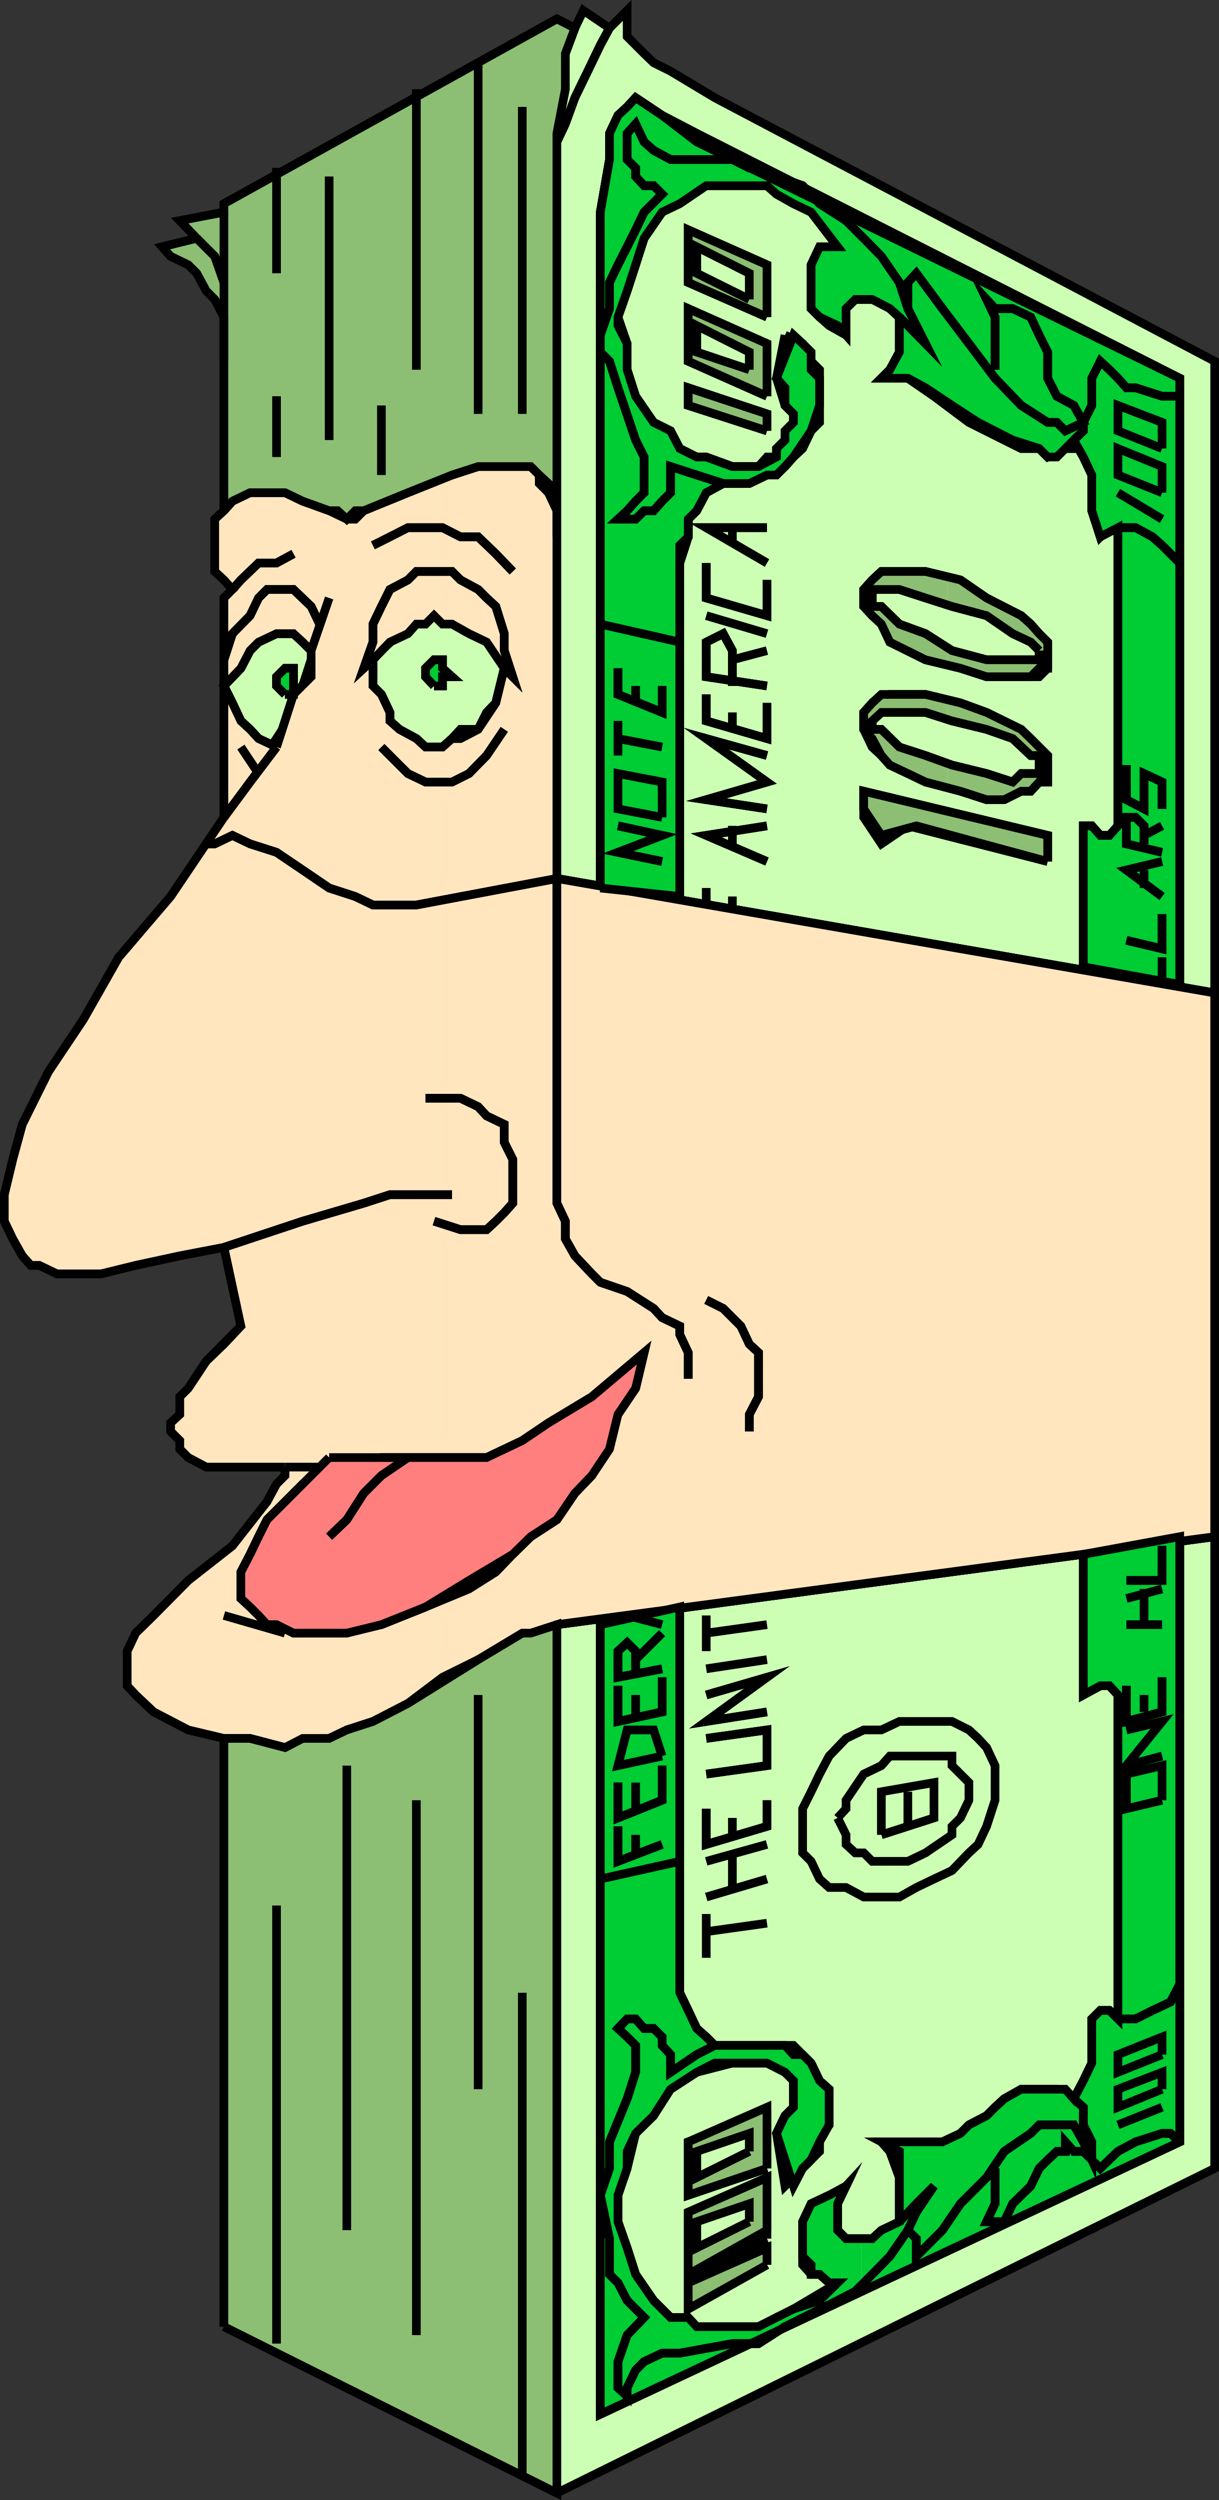 <svg xmlns="http://www.w3.org/2000/svg" width="345.25" height="707.636"><rect width="100%" height="100%" fill="#333333" stroke="none"/><path fill="#ccffb3" stroke="#000" stroke-miterlimit="10" stroke-width="2.449" d="M63.424 658.558v-166.5l-10.102-2.403-9.797-5.097-5.101-4.801-2.399-2.602v-9.8l2.399-5.098 5.101-5 9.797-9.902 12.5-9.797 9.8-12.5 2.7-5 2.402-2.403v-2.398h-22.3l-5.102-2.7-2.398-2.402v-2.398l-2.602-2.602v-2.398l2.602-2.402v-5l2.398-2.399 5.102-7.699 9.8-9.902-4.8-22.297-12.5 2.398-12.5 2.7-9.801 2.402h-12.5l-5-2.403H8.724l-2.402-2.699-2.7-4.8-2.398-5v-7.5l2.399-10 2.7-9.899 7.401-14.902 9.899-14.797 10-17.602 14.7-17.199 15.1-22.402v-62.098l2.4-2.402-2.4-2.7-2.6-2.398v-14.8l2.6-2.4v-54.8l-2.6-5-2.4-2.402-2.699-5-2.402-2.399-5-2.398-2.398-2.703 9.8-2.399-4.8-5 12.5-2.398v-2.403l94.3-52.3 5.098 2.601 2.402-5 7.399 5 5-5v7.399l4.8 4.8 2.7 2.602 4.8 2.398 12.5 7.5 141.602 74.602v511.5l-186.3 91.898-94.301-47.097"/><path fill="none" stroke="#000" stroke-miterlimit="10" stroke-width="2.449" d="M78.322 663.355v-124m0 124v-124m19.902-39.598v131.5m0-131.5v131.5m19.7 29.699V509.558m0 151.398V509.558m17.5-29.801v111.598m0-111.598v111.598m12.5-27.297v136.797m0-136.797v136.797m9.801 4.8v-245.8m0 245.8v-245.8m186.3-24.899-186.3 24.899-5 2.402-4.801 2.7-12.5 4.8-10.102 5-9.797 7.398-9.902 5.102-7.399 2.398-5 2.403-7.5 2.597h-5l-9.902-2.597h-7.398"/><path fill="none" stroke="#000" stroke-miterlimit="10" stroke-width="2.449" d="m344.025 434.956-186.3 24.899-5 2.402-4.801 2.7-12.5 4.8-10.102 5-9.797 7.398-9.902 5.102-7.399 2.398-5 2.403-7.5 2.597h-5l-9.902-2.597h-7.398m29.8-76.801-7.5 4.8-5 5-5.101 5.098-2.399 4.801-2.402 5-2.598 5v7.5l2.598 2.399 2.402 2.402 2.399 2.598h2.7l4.8 2.402h15.101l4.801-2.402h5l12.5-5 12.297-5.098 7.602-4.8 4.8-5 5.098-5 7.402-4.802 5.098-7.5 4.8-5 2.403-7.5 5-9.8 5-7.399 2.399-10.101-14.801 12.5-7.5 5-4.8 4.8-10.099 5-9.8 2.403h-34.801l-19.899 2.699"/><path fill="none" stroke="#000" stroke-miterlimit="10" stroke-width="2.449" d="m93.224 415.257-7.5 4.8-5 5-5.101 5.098-2.399 4.801-2.402 5-2.598 5v7.5l2.598 2.399 2.402 2.402 2.399 2.598h2.7l4.8 2.402h15.101l4.801-2.402h5l12.5-5 12.297-5.098 7.602-4.8 4.8-5 5.098-5 7.402-4.802 5.098-7.5 4.8-5 2.403-7.5 5-9.8 5-7.399 2.399-10.101-14.801 12.5-7.5 5-4.8 4.8-10.099 5-9.8 2.403h-34.801l-19.899 2.699m-17.3 42 17.3 5m-17.3-5 17.3 5"/><path fill="none" stroke="#000" stroke-miterlimit="10" stroke-width="2.449" d="m93.224 434.956 5-4.8 4.801-7.5 5-5 7.5-5.098"/><path fill="none" stroke="#000" stroke-miterlimit="10" stroke-width="2.449" d="m93.224 434.956 5-4.8 4.801-7.5 5-5 7.5-5.098m-52.101-59.5 22.3-7.403 17.301-5.097 7.399-2.403h17.601"/><path fill="none" stroke="#000" stroke-miterlimit="10" stroke-width="2.449" d="m63.424 353.058 22.3-7.403 17.301-5.097 7.399-2.403h17.601"/><path fill="none" stroke="#000" stroke-miterlimit="10" stroke-width="2.449" d="M120.525 310.855h9.899l5 2.402 2.398 2.598 5 2.402v5.098l2.402 4.8v12.403l-2.402 2.699-2.398 2.398-2.602 2.403h-7.398l-7.5-2.403"/><path fill="none" stroke="#000" stroke-miterlimit="10" stroke-width="2.449" d="M120.525 310.855h9.899l5 2.402 2.398 2.598 5 2.402v5.098l2.402 4.8v12.403l-2.402 2.699-2.398 2.398-2.602 2.403h-7.398l-7.5-2.403m221.101-64.597-186.3-32.403-39.801 7.5h-9.899l-7.402-2.398-7.399-2.402-7.5-5.098-7.402-5-7.5-2.402-5-2.399-5 2.399h-2.398"/><path fill="none" stroke="#000" stroke-miterlimit="10" stroke-width="2.449" d="m344.025 281.058-186.3-32.403-39.801 7.5h-9.899l-7.402-2.398-7.399-2.402-7.5-5.098-7.402-5-7.5-2.402-5-2.399-5 2.399h-2.398m5-7.5 9.8-14.797 5.098-7.5 4.8-7.403 2.602-7.5 2.399-7.398 2.402-7.402 2.7-10.098"/><path fill="none" stroke="#000" stroke-miterlimit="10" stroke-width="2.449" d="m63.424 231.355 9.8-14.797 5.098-7.5 4.8-7.403 2.602-7.5 2.399-7.398 2.402-7.402 2.7-10.098m-29.801-24.699 2.398-2.703 5-2.399h9.902l5 2.399 2.399 2.703h5.101l5 2.398 4.801-2.398 12.5-5.102 12.5-5 7.399-2.398h14.898l2.402 2.398v2.399l2.598 2.601 2.402 5.102v7.398"/><path fill="none" stroke="#000" stroke-miterlimit="10" stroke-width="2.449" d="m63.424 144.558 2.398-2.703 5-2.399h9.902l5 2.399 2.399 2.703h5.101l5 2.398 4.801-2.398 12.5-5.102 12.5-5 7.399-2.398h14.898l2.402 2.398v2.399l2.598 2.601 2.402 5.102v7.398"/><path fill="none" stroke="#000" stroke-miterlimit="10" stroke-width="2.449" d="m145.225 161.757-4.801-5-5-4.8-5-2.602h-14.899l-5.101 2.601-4.801 2.399"/><path fill="none" stroke="#000" stroke-miterlimit="10" stroke-width="2.449" d="m145.225 161.757-4.801-5-5-4.8-5-2.602h-14.899l-5.101 2.601-4.801 2.399m-39.801 12.5 2.402-2.7 5-4.8h5.098l2.402-2.598h2.399"/><path fill="none" stroke="#000" stroke-miterlimit="10" stroke-width="2.449" d="m65.822 166.855 2.402-2.7 5-4.8h5.098l2.402-2.598h2.399m-19.699 30 2.398-7.402 5-5.098 2.402-5 2.399-2.402h7.5l5 4.8 2.402 5"/><path fill="none" stroke="#000" stroke-miterlimit="10" stroke-width="2.449" d="m63.424 186.757 2.398-7.402 5-5.098 2.402-5 2.399-2.402h7.5l5 4.8 2.402 5"/><path fill="none" stroke="#000" stroke-miterlimit="10" stroke-width="2.449" d="m88.123 184.155-2.399-2.398-2.601-2.402h-4.8l-5.099 2.402-2.402 2.398-2.598 5-4.8 5 2.398 4.801 2.402 5.102 2.598 2.398 2.402 2.602 5.098 2.398"/><path fill="none" stroke="#000" stroke-miterlimit="10" stroke-width="2.449" d="m88.123 184.155-2.399-2.398-2.601-2.402h-4.8l-5.099 2.402-2.402 2.398-2.598 5-4.8 5 2.398 4.801 2.402 5.102 2.598 2.398 2.402 2.602 5.098 2.398m-10.098 0 5 7.5m-5-7.5 5 7.5"/><path fill="none" stroke="#000" stroke-miterlimit="10" stroke-width="2.449" d="M80.724 196.558h2.399v-7.403h-2.399l-2.402 2.403v2.597l2.402 2.403m22.301-7.403 2.598-7.398v-5.102l2.402-5 2.399-4.8 5.101-2.7 2.399-2.398h10.101l2.399 2.398h5l2.398 5.102 2.602 2.398 2.398 5v7.5l2.402 7.403-4.8-7.403-5-4.8-7.399-2.7-5.101-2.398-5 2.398-4.801 2.7-5.098 4.8-5 5"/><path fill="none" stroke="#000" stroke-miterlimit="10" stroke-width="2.449" d="M105.623 186.757v7.398l2.402 2.403 2.399 5.097v2.403l2.699 2.398 4.8 2.602 2.602 2.398h4.797l2.703-2.398 2.399-2.602h5l2.398-4.8 2.602-2.7 2.398-9.8"/><path fill="none" stroke="#000" stroke-miterlimit="10" stroke-width="2.449" d="M105.623 186.757v7.398l2.402 2.403 2.399 5.097v2.403l2.699 2.398 4.8 2.602 2.602 2.398h4.797l2.703-2.398 2.399-2.602h5l2.398-4.8 2.602-2.7 2.398-9.8"/><path fill="none" stroke="#000" stroke-miterlimit="10" stroke-width="2.449" d="M122.924 194.155h2.398v-2.597h2.703l-2.703-2.403v-2.398h-2.398l-2.399 2.398v2.403l2.399 2.597m19.898 12.301-5 7.399-5 5.101-4.797 2.399h-7.5l-5-2.399-2.402-2.398-5.098-5.102"/><path fill="none" stroke="#000" stroke-miterlimit="10" stroke-width="2.449" d="m142.822 206.456-5 7.399-5 5.101-4.797 2.399h-7.5l-5-2.399-2.402-2.398-5.098-5.102m92 156.5 4.797 2.399 5 5 2.402 5.101 2.598 2.399v12.5l-2.598 5v4.8"/><path fill="none" stroke="#000" stroke-miterlimit="10" stroke-width="2.449" d="m200.025 367.956 4.797 2.399 5 5 2.402 5.101 2.598 2.399v12.5l-2.598 5v4.8m-17.3-14.898v-7.402l-2.399-5.098v-2.402l-5-2.399-2.402-2.601-7.5-4.797-7.598-2.602-2.402-2.398-4.8-5.102-2.7-4.8v-5l-2.398-5.098V5.355"/><path fill="none" stroke="#000" stroke-miterlimit="10" stroke-width="2.449" d="M194.924 390.257v-7.402l-2.399-5.098v-2.402l-5-2.399-2.402-2.601-7.5-4.797-7.598-2.602-2.402-2.398-4.8-5.102-2.7-4.8v-5l-2.398-5.098V5.355"/><path fill="none" stroke="#000" stroke-miterlimit="10" stroke-width="2.449" d="m172.623 7.956-2.598 4.801-2.402 5-4.8 9.898-2.7 7.403-2.398 5.097v14.801-29.699l2.398-10.102 2.7-7.199"/><path fill="none" stroke="#000" stroke-miterlimit="10" stroke-width="2.449" d="m172.623 7.956-2.598 4.801-2.402 5-4.8 9.898-2.7 7.403-2.398 5.097v14.801-29.699l2.398-10.102 2.7-7.199m-14.899 22.301v86.898m0-86.898v86.898m-12.5 0V17.757m0 99.398V17.757m-17.5 7.5v79.398m0-79.398v79.398m-9.899 10.102v19.7m0-19.7v19.7m-14.801-9.899V49.956m0 74.602V49.956m-14.902-2.398v29.797m0-29.797v29.797m0 34.8v17.2m0-17.2v17.2m-14.898-27.098v-42.2m0 42.2v-42.2m-7.7 7.399 5.098 5.102 2.602 2.398v5"/><path fill="none" stroke="#000" stroke-miterlimit="10" stroke-width="2.449" d="m55.724 67.456 5.098 5.102 2.602 2.398v5m106.601 379.899v223.5l164.098-77.098v-171.3"/><path fill="none" stroke="#000" stroke-miterlimit="10" stroke-width="2.449" d="M170.025 459.855v223.5l164.098-77.098v-171.3"/><path fill="none" stroke="#000" stroke-miterlimit="10" stroke-width="2.449" d="M306.822 439.956v39.801l4.8-2.602h2.602l2.399 2.602v91.7"/><path fill="none" stroke="#000" stroke-miterlimit="10" stroke-width="2.449" d="M306.822 439.956v39.801l4.8-2.602h2.602l2.399 2.602v91.7"/><path fill="none" stroke="#000" stroke-miterlimit="10" stroke-width="2.449" d="m334.123 561.655-2.598 2.403-2.402 2.597-5.098 2.403-2.402 2.398h-5l-2.398-2.398h-2.602l-2.398 2.398v12.5l-2.403 5-2.7 5.102"/><path fill="none" stroke="#000" stroke-miterlimit="10" stroke-width="2.449" d="m334.123 561.655-2.598 2.403-2.402 2.597-5.098 2.403-2.402 2.398h-5l-2.398-2.398h-2.602l-2.398 2.398v12.5l-2.403 5-2.7 5.102"/><path fill="none" stroke="#000" stroke-miterlimit="10" stroke-width="2.449" d="M309.224 611.355v-7.5l-2.402-5-2.7-4.797-4.8-2.703h-10.098l-4.8 2.703-2.602 2.398-2.398 2.399-5 2.601-2.399 2.399-5.101 2.402h-17.301l2.402 2.7 2.7 7.398v12.5"/><path fill="none" stroke="#000" stroke-miterlimit="10" stroke-width="2.449" d="M309.224 611.355v-7.5l-2.402-5-2.7-4.797-4.8-2.703h-10.098l-4.8 2.703-2.602 2.398-2.398 2.399-5 2.601-2.399 2.399-5.101 2.402h-17.301l2.402 2.7 2.7 7.398v12.5"/><path fill="none" stroke="#000" stroke-miterlimit="10" stroke-width="2.449" d="m264.525 618.757-5 7.398-2.402 5.102-5.098 7.398-5 5.102-4.8 4.8-5 2.598-14.903 7.403-7.5 4.797h-7.398l-14.899 2.703h-7.402l-2.7 2.398-2.398 2.399-2.402 5v2.402l-2.598-2.402v-7.399l2.598-5.101 4.8-7.399-4.8-4.8-5-7.399v-10.102l-2.598-12.3 2.598-7.598v-7.5l5-12.2 2.402-7.5v-7.6l-2.402-2.4-2.598-2.402 2.598-2.699h2.402l2.399 2.7h2.699l2.402 2.402v2.398l2.399 2.602v5l7.398-5 5.102-2.602h22.3l2.598 2.602 2.403 2.398 2.398 5 2.7 2.399v10.101l-2.7 2.399v5.101l-9.8 9.801-2.4-14.902 2.4-5 2.402-2.399v-7.5l-2.403-2.398-5.097-2.602h-9.801l-10.102 2.602-7.398 4.797-2.399 2.703-2.402 4.797-5.098 5-2.402 9.902-2.598 7.598v7.5l2.598 7.402 2.402 7.5 5.098 7.398 4.8 4.801h2.602l4.797 2.602h17.5l5.102-2.602 4.8-2.398 12.5-7.403h-2.402l-2.7-2.398h-2.397l-2.403-2.7v-12.202l2.403-5.098 5.097-2.402h2.403l2.398-2.598-2.398 5v7.5l2.398 2.398h7.402l5-2.398 5.098-5.102 7.402-7.398m-7.402 12.5 2.402 2.398v5l7.399-7.398 5.101-7.5 7.399-7.402 5-7.399 7.5-5.101 2.398-2.399h9.8l2.7 4.801 2.402 5.098 2.399 2.402 5-4.8 5-2.7 7.5-2.402h2.402l2.598 2.402"/><path fill="none" stroke="#000" stroke-miterlimit="10" stroke-width="2.449" d="m257.123 631.257 2.402 2.398v5l7.399-7.398 5.101-7.5 7.399-7.402 5-7.399 7.5-5.101 2.398-2.399h9.8l2.7 4.801 2.402 5.098 2.399 2.402 5-4.8 5-2.7 7.5-2.402h2.402l2.598 2.402"/><path fill="none" stroke="#000" stroke-miterlimit="10" stroke-width="2.449" d="m309.224 611.355-2.402-2.399h-2.7l-2.398-2.699v2.7l-5 2.398-2.402 2.402-2.398 5-5.102 5-2.398 5.098h-5l2.398-5.098v-10"/><path fill="none" stroke="#000" stroke-miterlimit="10" stroke-width="2.449" d="m309.224 611.355-2.402-2.399h-2.7l-2.398-2.699v2.7l-5 2.398-2.402 2.402-2.398 5-5.102 5-2.398 5.098h-5l2.398-5.098v-10m47.301-17.301-12.5 5m12.5-5-12.5 5m0-5v-5.101l12.5-4.797v4.797l-12.5 5.101m0-9.898v-5l12.5-5v5l-12.5 5m-99.398 54.5-22.301 12.5v-7.403l22.3-9.898v4.8m.001-7.402-22.301 10.102v-17.602l22.3-9.8v17.3"/><path fill="none" stroke="#000" stroke-miterlimit="10" stroke-width="2.449" d="m212.225 628.855-14.903 7.402v-7.402l14.902-5.098v5.098m5.001-15.098-22.301 7.598v-15.098l22.3-7.402v14.902"/><path fill="none" stroke="#000" stroke-miterlimit="10" stroke-width="2.449" d="m212.225 608.956-14.903 7.399v-7.399l14.902-5.101v5.101m-9.8-30-2.399-2.398-2.703-2.403-2.398-5.097-2.399-5V454.855"/><path fill="none" stroke="#000" stroke-miterlimit="10" stroke-width="2.449" d="m202.424 578.956-2.399-2.398-2.703-2.403-2.398-5.097-2.399-5V454.855m34.797 64.5v-7.399l2.402-4.8 2.399-5 2.7-5.098 4.8-5 5-2.403h5l5.102-2.398h14.898l4.8 2.398 2.602 2.403 2.399 2.597 2.398 5.102v9.8l-2.398 7.4-2.399 5.1-2.601 2.4-4.801 5-5.098 2.398-5 2.402-4.8 2.7h-10.102l-5-2.7h-4.8l-2.7-2.402-2.398-5-2.403-2.399v-5.101"/><path fill="none" stroke="#000" stroke-miterlimit="10" stroke-width="2.449" d="m237.225 514.558 2.398-2.602v-2.398l5-7.403 5-2.398 2.402-2.7h17.598v2.7l2.402 2.398 2.399 2.403v5l-2.399 5-2.402 2.398v2.399l-7.5 5.101-5 2.399h-10.098l-2.402-2.399h-2.398l-2.602-2.398v-2.703l-2.398-4.797"/><path fill="none" stroke="#000" stroke-miterlimit="10" stroke-width="2.449" d="M249.623 519.355v-12.2l14.902-2.597v10l-14.902 4.797m7.5-12.2v9.801m0-9.801v9.801m-64.598 9.899-22.5 5m22.5-5-22.5 5m17.5-9.797-12.5 4.797v-9.899"/><path fill="none" stroke="#000" stroke-miterlimit="10" stroke-width="2.449" d="m187.525 522.058-12.5 4.797v-9.899m5 2.399v5.101m0-5.101v5.101m7.5-24.699v9.8l-12.5 5v-10"/><path fill="none" stroke="#000" stroke-miterlimit="10" stroke-width="2.449" d="M187.525 499.757v9.8l-12.5 5v-10m5 .001v7.398m0-7.398v7.398m7.5-14.898-12.5 2.699 2.598-7.7 7.5-2.402 2.402 7.403m0-22.301v9.8l-12.5 2.7v-10.102"/><path fill="none" stroke="#000" stroke-miterlimit="10" stroke-width="2.449" d="M187.525 474.757v9.8l-12.5 2.7v-10.102m5 2.602v7.5m0-7.5v7.5m7.5-14.902-12.5 2.402v-7.402l2.598-2.399 2.402 2.399v7.402"/><path fill="none" stroke="#000" stroke-miterlimit="10" stroke-width="2.449" d="m187.525 472.355-12.5 2.402v-7.402l2.598-2.399 2.402 2.399v7.402m0-5 7.5-7.5m-7.5 7.5 7.5-7.5m0-2.402-9.902-2.598m9.902 2.598-9.902-2.598m39.602 87.098-17.2 2.402m17.2-2.402-17.2 2.402m0 7.398v-12.398m0 12.398v-12.398m0-4.801 17.2-5.101m-17.2 5.101 17.2-5.101m-17.2-5 17.2-4.797m-17.2 4.797 17.2-4.797m-9.801 2.398v9.801m0-9.801v9.801m9.801-24.699v7.398l-17.2 5.102v-10.102"/><path fill="none" stroke="#000" stroke-miterlimit="10" stroke-width="2.449" d="M217.225 509.558v7.398l-17.2 5.102v-10.102m7.399 2.602v4.797m0-4.797v4.797m-7.399-27.297 17.2-2.403v10.102l-17.2 2.398"/><path fill="none" stroke="#000" stroke-miterlimit="10" stroke-width="2.449" d="m200.025 492.058 17.2-2.403v10.102l-17.2 2.398m17.2-17.597-17.2 2.699 17.2-12.5-17.2 5"/><path fill="none" stroke="#000" stroke-miterlimit="10" stroke-width="2.449" d="m217.225 484.558-17.2 2.699 17.2-12.5-17.2 5m17.2-10-17.2 2.598m17.2-2.598-17.2 2.598m17.2-12.5-17.2 2.402m17.2-2.402-17.2 2.402m0-5v10.098m0-10.098v10.098m129.098 42.203-10.098 2.398v-9.8l10.098-2.399v9.8m0-12.499-10.098 2.699 10.098-12.5-10.098 2.398"/><path fill="none" stroke="#000" stroke-miterlimit="10" stroke-width="2.449" d="m329.123 497.058-10.098 2.699 10.098-12.5-10.098 2.398m10.098-14.898v9.8l-10.098 2.7v-10.102"/><path fill="none" stroke="#000" stroke-miterlimit="10" stroke-width="2.449" d="M329.123 474.757v9.8l-10.098 2.7v-10.102m5 2.602v4.8m0-4.8v4.8m5.098-24.702h-10.098m10.098 0h-10.098m0-7.399 10.098-2.699m-10.098 2.699 10.098-2.699m-5.098 0v10.098m0-10.098v10.098m5.098-22.297v9.797h-10.098"/><path fill="none" stroke="#000" stroke-miterlimit="10" stroke-width="2.449" d="M329.123 437.558v9.797h-10.098m-149-196V60.058l2.598-14.903v-7.398l2.402-5.102 2.598-2.398 2.402-2.602 7.5 5 9.797 5.102 136.8 69.3v171.598"/><path fill="none" stroke="#000" stroke-miterlimit="10" stroke-width="2.449" d="M170.025 251.355V60.058l2.598-14.903v-7.398l2.402-5.102 2.598-2.398 2.402-2.602 7.5 5 9.797 5.102 136.8 69.3v171.598"/><path fill="none" stroke="#000" stroke-miterlimit="10" stroke-width="2.449" d="M192.525 253.757v-94.402l2.399-7.399v-5l2.398-2.398 2.703-5.102 4.797-2.601"/><path fill="none" stroke="#000" stroke-miterlimit="10" stroke-width="2.449" d="M192.525 253.757v-94.402l2.399-7.399v-5l2.398-2.398 2.703-5.102 4.797-2.601"/><path fill="none" stroke="#000" stroke-miterlimit="10" stroke-width="2.449" d="m222.322 94.855 5 2.402 2.402 5 2.399 2.398v14.903l-2.398 2.398-2.403 5-2.598 2.399-2.402 2.703-5.098 2.398-5 2.399h-9.8l-5.102-2.399-7.398-2.398v7.398l-2.399 2.399-2.402 2.703h-2.7l-2.398 2.398h-5l2.598-2.398 2.402-2.703 2.399-2.399v-10.101l-2.399-4.797-5-14.801-2.402-7.5-2.598-2.602v-4.8l2.598-7.5v-7.399l2.402-5 2.598-5.101 2.402-4.797 2.399-5 5.101-5.102-2.402-2.398h-2.7l-2.398-2.602v-2.398l-2.402-2.403v-7.398l2.402-2.7 2.399 5.098 2.699 2.403 4.8 2.597h17.5l4.802 2.403h2.597l5.102 2.398 7.398 2.602 4.8 5.097 7.5 4.801 5 5 5 5.102 5.102 7.398 2.399 7.399 2.402 9.902-2.402-5.102-5.098-4.8-2.402-2.598h-7.398l-2.602 2.598v7.5l-4.8-2.7-2.7-2.398-2.398-2.402V74.956l2.398-5.101h5.102l-7.5-9.797-5-2.403-4.801-2.699-2.7-2.398h-17.199l-5.101 2.398h-2.399l-5 5.102-5.101 7.398-2.399 7.5-2.402 7.399-2.598 7.402 2.598 7.5v7.398l2.402 7.5 5.098 7.403 4.8 2.398 2.602 5 4.797 2.399h2.703l7.399 2.703h7.398l2.403-2.703h2.699v-2.399l2.398-2.398 2.403-5v-2.403l-2.403-2.398-2.398-7.7 2.398-12.202"/><path fill="none" stroke="#000" stroke-miterlimit="10" stroke-width="2.449" d="M254.725 89.757v9.898l-2.7 5-2.402 2.403h7.5l7.402 5.097 9.899 7.403 10 5 4.8 2.398h5.098l2.402 2.399 5-2.399h2.399l2.7-5 2.401-4.8v-10.098l2.399-4.801 2.601 2.398 2.399 2.403 2.402 2.699h2.598l7.5 2.398h5"/><path fill="none" stroke="#000" stroke-miterlimit="10" stroke-width="2.449" d="M254.725 89.757v9.898l-2.7 5-2.402 2.403h7.5l7.402 5.097 9.899 7.403 10 5 4.8 2.398h5.098l2.402 2.399 5-2.399h2.399l2.7-5 2.401-4.8v-10.098l2.399-4.801 2.601 2.398 2.399 2.403 2.402 2.699h2.598l7.5 2.398h5"/><path fill="none" stroke="#000" stroke-miterlimit="10" stroke-width="2.449" d="m334.123 159.355-2.598-5h-2.402l-5.098-5h-9.8l-2.602 2.601-2.398-7.398v-10.102l-2.403-5.101-2.7-4.797"/><path fill="none" stroke="#000" stroke-miterlimit="10" stroke-width="2.449" d="m334.123 159.355-2.598-5h-2.402l-5.098-5h-9.8l-2.602 2.601-2.398-7.398v-10.102l-2.403-5.101-2.7-4.797m2.7-5h-2.7l-2.398 2.398-2.402-2.398h-2.598l-4.8-2.403-2.7-2.398-7.402-10.102-7.398-7.398-7.5-9.902-7.399-10-2.402 2.601v7.399"/><path fill="none" stroke="#000" stroke-miterlimit="10" stroke-width="2.449" d="M306.822 119.558h-2.7l-2.398 2.398-2.402-2.398h-2.598l-4.8-2.403-2.7-2.398-7.402-10.102-7.398-7.398-7.5-9.902-7.399-10-2.402 2.601v7.399"/><path fill="none" stroke="#000" stroke-miterlimit="10" stroke-width="2.449" d="m306.822 119.558-5.098-4.801-2.402-2.602-2.598-5.097v-7.403l-2.402-4.8-2.398-5.098h-2.7l-2.402-2.402h-5l-2.398-2.598 2.398 5v14.898"/><path fill="none" stroke="#000" stroke-miterlimit="10" stroke-width="2.449" d="m306.822 119.558-5.098-4.801-2.402-2.602-2.598-5.097v-7.403l-2.402-4.8-2.398-5.098h-2.7l-2.402-2.402h-5l-2.398-2.598 2.398 5v14.898m34.801 44.7v84.402l-2.398 2.7h-2.602l-2.398-2.7h-2.403v39.898"/><path fill="none" stroke="#000" stroke-miterlimit="10" stroke-width="2.449" d="M316.623 149.355v84.402l-2.398 2.7h-2.602l-2.398-2.7h-2.403v39.898m-10.098-29.8-39.601-10.098-7.5 5.098-5-7.5v-7.399l52.101 12.5v7.399m0-24.899v2.399h-2.402l-2.398 2.601h-2.7l-4.8 2.399h-5l-7.399-2.399-9.902-2.601-5-2.399-5.098-2.398-2.402-2.703-2.598-2.399-2.402-5v-4.8l2.402-2.7h2.598l2.402-2.398h10.098l9.902 2.398 7.399 2.7 9.8 4.8 2.7 2.602 2.398 2.398 2.402 2.399v5.101"/><path fill="none" stroke="#000" stroke-miterlimit="10" stroke-width="2.449" d="M294.322 216.558v2.398h-5.098l-2.402 2.399-7.398-2.399-9.801-2.398-7.5-2.703-7.398-2.399-5.102-5h-2.598v-2.398l2.598-2.403h12.5l7.5 2.403 9.8 2.398 7.4 2.602 5.1 4.797h2.4v2.703m2.401-29.801v2.398l-2.402 2.403h-14.898l-7.399-2.403-9.902-2.398-10.098-5-2.402-5.102-2.598-2.398-2.402-2.602v-4.8l2.402-2.7 2.598-2.398h12.5l9.902 2.398 7.399 5.102 9.8 5 2.7 2.398 2.398 2.7 2.402 2.402v5"/><path fill="none" stroke="#000" stroke-miterlimit="10" stroke-width="2.449" d="M294.322 184.155v2.602h-14.898l-9.801-2.602-7.5-4.8-7.398-2.7-5.102-5h-2.598v-4.8h7.7l7.398 2.402 7.5 2.398 9.8 2.602 7.4 5.098 5.1 2.402 2.4 2.398m-77.098-62.199-22.301-7.199v-5l22.3 7.398v4.801m.001-9.801-22.301-9.898V87.355l22.3 9.902v14.898"/><path fill="none" stroke="#000" stroke-miterlimit="10" stroke-width="2.449" d="m212.225 104.655-14.903-5v-7.5l14.902 7.5v5m5.001-14.898-22.301-9.8v-14.9l22.3 9.9v14.8"/><path fill="none" stroke="#000" stroke-miterlimit="10" stroke-width="2.449" d="m212.225 84.757-14.903-7.402v-7.5l14.902 7.5v7.402m116.899 62.199-12.5-7.5m12.5 7.5-12.5-7.5m12.5 0-12.5-5v-7.5l12.5 5.102v7.398m0-12.5-12.5-5v-7.199l12.5 4.8v7.4M187.525 243.855l-12.5-2.598 12.5-4.8-12.5-2.7"/><path fill="none" stroke="#000" stroke-miterlimit="10" stroke-width="2.449" d="m187.525 243.855-12.5-2.598 12.5-4.8-12.5-2.7m12.5-2.402-12.5-2.399v-10l12.5 2.399v10m0-19.899-12.5-2.398m12.5 2.398-12.5-2.398m0 4.797v-9.797m0 9.797v-9.797m12.5-9.903v7.5l-12.5-5.097v-7.403"/><path fill="none" stroke="#000" stroke-miterlimit="10" stroke-width="2.449" d="M187.525 194.155v7.5l-12.5-5.097v-7.403m5 5v4.801m0-4.801v4.801m12.5-17.199-22.5-5.102m22.5 5.102-22.5-5.102m30 79.5v-4.8m0 4.8v-4.8m7.399 2.402v2.398m0-2.398v2.398m9.801-12.3-17.2-7.399 17.2-2.699"/><path fill="none" stroke="#000" stroke-miterlimit="10" stroke-width="2.449" d="m217.225 243.855-17.2-7.399 17.2-2.699m-9.801 5.098v-5.098m0 5.098v-5.098m9.801-4.801-17.2-2.601 17.2-5-17.2-12.297 17.2 4.797"/><path fill="none" stroke="#000" stroke-miterlimit="10" stroke-width="2.449" d="m217.225 228.956-17.2-2.601 17.2-5-17.2-12.297 17.2 4.797m0-14.899v10.102l-17.2-5v-7.5"/><path fill="none" stroke="#000" stroke-miterlimit="10" stroke-width="2.449" d="M217.225 198.956v10.102l-17.2-5v-7.5m7.399 5.097v4.801m0-4.801v4.801m9.801-12.301-17.2-2.597v-9.801l4.797-2.402 2.602 4.8v10"/><path fill="none" stroke="#000" stroke-miterlimit="10" stroke-width="2.449" d="m217.225 194.155-17.2-2.597v-9.801l4.797-2.402 2.602 4.8v10m0-7.398 9.8-2.602m-9.8 2.602 9.8-2.602m.001-4.8-17.2-5.098m17.2 5.098-17.2-5.098m17.2-10.102v10.102l-17.2-5v-9.902"/><path fill="none" stroke="#000" stroke-miterlimit="10" stroke-width="2.449" d="M217.225 164.155v10.102l-17.2-5v-9.902m17.2 0-17.2-10h17.2"/><path fill="none" stroke="#000" stroke-miterlimit="10" stroke-width="2.449" d="m217.225 159.355-17.2-10h17.2m-9.801 5v-5m0 5v-5m121.699 121.601v7.7m0-7.7v7.7m0-19.899v9.8l-10.098-2.402"/><path fill="none" stroke="#000" stroke-miterlimit="10" stroke-width="2.449" d="M329.123 258.757v9.8l-10.098-2.402m10.098-12.398-10.098-7.5 10.098-2.402"/><path fill="none" stroke="#000" stroke-miterlimit="10" stroke-width="2.449" d="m329.123 253.757-10.098-7.5 10.098-2.402m-5.098 7.5v-5.098m0 5.098v-5.098m5.098-5-10.098-2.402v-7.5h2.598l2.402 2.402v5.098"/><path fill="none" stroke="#000" stroke-miterlimit="10" stroke-width="2.449" d="m329.123 241.257-10.098-2.402v-7.5h2.598l2.402 2.402v5.098m0-2.399 5.098-2.699m-5.098 2.699 5.098-2.699m-10.098-17.199v9.797l5 2.601v-10l5.098 2.399v7.601"/><path fill="none" stroke="#000" stroke-miterlimit="10" stroke-width="2.449" d="M319.025 216.558v9.797l5 2.601v-10l5.098 2.399v7.601"/><path fill="#ffe6bf" d="m77.322 493.757 3.402.898h5l7.5-2.597 5-2.403 7.399-2.398 9.902-5.102 6.899-5v-23l-1.899.7-12.5 5h-5l-4.8 2.402H83.122l-4.8-2.402h-1v33.902"/><path fill="#ffe6bf" d="M77.322 459.855h-1.7l-2.398-2.598-2.402-2.402-2.598-2.399v-7.5l2.598-5 2.402-5 2.399-4.8 1.7-1.7v-6.5l-1.7 3.102-9.8 12.5-12.5 9.797-9.798 9.902-5.101 5-2.399 5.098v9.8l2.399 2.602 5.101 4.8 9.797 5.098 10.102 2.403h7.398l6.5 1.699v-33.902"/><path fill="#ffe6bf" d="m77.322 428.456 3.402-3.398 5-5 7.5-4.801 14.801-2.7h14.399v-201.1h-1.899l-2.601-2.4-4.801-2.6-2.7-2.4v-2.402l-2.398-5.097-2.402-2.403v-7.398l4.8-5 5.102-2.402 2.399-2.7h2.601l1.899-1.898v-37.902l-6.899 2.601-12.5 5.102-2.402 2.398h-2.399l-5-2.398-7.5-2.703-5-2.399h-3.402v40.301l1-.402h4.8l2.602 2.402 2.399 2.398v7.403l-5 5-4.8 14.898-1-.5v204.301h3.401v2.398l-2.402 2.403-1 1.898v6.5m0-217.5-4.098-1.898-2.402-2.602-2.598-2.398-2.402-5.102-2.398-4.8 4.8-5 2.598-5 2.402-2.399 4.098-2v-40.3h-6.5l-5 2.398-2.398 2.703-2.602 2.398v14.801l2.602 2.398 2.398 2.7-2.398 2.402v62.098l-15.102 22.402-14.7 17.2-10 17.6-9.898 14.798-7.402 14.902-2.7 9.898-2.398 10v7.5l2.399 5 2.7 4.801 2.401 2.7h2.399l5 2.402h12.5l9.8-2.403 12.5-2.699 12.5-2.398 4.801 22.297-4.8 5.101-5 4.801-5.102 7.7-2.398 2.398v5l-2.602 2.402v2.398l2.602 2.602v2.398l2.398 2.403 5.102 2.699h18.898v-204.3"/><path fill="#ffe6bf" d="m122.424 477.155 2.898-2.398 10.102-5 12.5-4.8 4.8-2.7 5-2.402 186.301-24.899V281.058l-186.3-32.403V144.558l-2.403-5.102-2.598-2.601v-2.399l-2.402-2.398h-14.898l-7.399 2.398-5.601 2.399v37.902l.5-.5 2.398 2.398h2.703l4.797 2.7 5 2.402 5 7.398-2.398 9.801-5 7.5-5 2.602h-2.399l-2.703 2.398h-2.898v201.102h15.398l10.102-4.801 7.398-5 12.3-7.402 14.802-12.5-2.399 10.101-5 7.399-5 9.8-2.402 7.5-4.8 5-5.098 7.5-7.403 4.801-5.097 5-4.801 5-7.602 4.801-10.398 4.398v23"/><path fill="none" stroke="#000" stroke-miterlimit="10" stroke-width="2.449" d="M80.724 415.257h-22.3l-5.102-2.7-2.398-2.402v-2.398l-2.602-2.602v-2.398l2.602-2.402v-5l2.398-2.399 5.102-7.699 5-4.8 4.8-5.102-4.8-22.297-12.5 2.398-12.5 2.7-9.801 2.402h-12.5l-5-2.403H8.724l-2.402-2.699-2.7-4.8-2.398-5v-7.5l2.399-10 2.7-9.899 7.401-14.902 9.899-14.797 10-17.602 14.7-17.199 15.1-22.402v-62.098l2.4-2.402-2.4-2.7-2.6-2.398v-14.8l2.6-2.4 2.4-2.702 5-2.399h9.901l5 2.399 7.5 2.703 5 2.398h2.399l2.402-2.398 12.5-5.102 12.5-5 7.399-2.398h14.898l2.402 2.398v2.399l2.598 2.601 2.402 5.102v104.097l186.301 32.403v153.898l-186.3 24.899-5 2.402-4.801 2.7-12.5 4.8-10.102 5-9.797 7.398-9.902 5.102-7.399 2.398-5 2.403-7.5 2.597h-5l-9.902-2.597h-7.398l-10.102-2.403-9.797-5.097-5.101-4.801-2.399-2.602v-9.8l2.399-5.098 5.101-5 9.797-9.902 12.5-9.797 9.8-12.5 2.7-5 2.402-2.403v-2.398"/><path fill="none" stroke="#000" stroke-miterlimit="10" stroke-width="2.449" d="m93.224 415.257 14.801-2.7h29.797l10.102-4.8 7.398-5 12.3-7.402 14.802-12.5-2.399 10.101-5 7.399-5 9.8-2.402 7.5-4.8 5-5.099 7.5-7.402 4.801-5.098 5-4.8 5-7.602 4.801-12.297 5.098-12.5 5h-5l-4.8 2.402H83.122l-4.8-2.402h-2.7l-2.399-2.598-2.402-2.402-2.598-2.399v-7.5l2.598-5 2.402-5 2.399-4.8 5.101-5.098 5-5 7.5-4.801M78.322 211.456l-5.098-2.398-2.402-2.602-2.598-2.398-2.402-5.102-2.398-4.8 4.8-5 2.598-5 2.402-2.399 5.098-2.402h4.8l2.602 2.402 2.399 2.398v7.403l-5 5-4.8 14.898m27.3-24.699 4.8-5 5.102-2.402 2.399-2.7h2.601l2.399-2.398 2.398 2.398h2.703l4.797 2.7 5 2.402 5 7.398-2.398 9.801-5 7.5-5 2.602h-2.399l-2.703 2.398h-4.797l-2.601-2.398-4.801-2.602-2.7-2.398v-2.403l-2.398-5.097-2.402-2.403v-7.398"/><path fill="none" stroke="#000" stroke-miterlimit="10" stroke-width="2.449" d="m142.822 189.155 2.402 2.403-2.402-7.403v-4.8l-2.398-7.7-2.602-2.398-2.398-2.402-5-2.7-2.399-2.398h-10.101l-2.399 2.398-5.101 2.7-2.399 4.8-2.402 5v5.102l-2.598 7.398 2.598-2.398"/><path fill="none" stroke="#000" stroke-miterlimit="10" stroke-width="2.449" d="m142.822 189.155 2.402 2.403-2.402-7.403v-4.8l-2.398-7.7-2.602-2.398-2.398-2.402-5-2.7-2.399-2.398h-10.101l-2.399 2.398-5.101 2.7-2.399 4.8-2.402 5v5.102l-2.598 7.398 2.598-2.398m37.199 19.699-5 7.399-5 5.101-4.797 2.399h-7.5l-5-2.399-2.402-2.398-5.098-5.102"/><path fill="none" stroke="#000" stroke-miterlimit="10" stroke-width="2.449" d="m142.822 206.456-5 7.399-5 5.101-4.797 2.399h-7.5l-5-2.399-2.402-2.398-5.098-5.102m37.2-49.699-4.801-5-5-4.8h-5l-5.102-2.602h-9.797l-5.101 2.601-4.801 2.399"/><path fill="none" stroke="#000" stroke-miterlimit="10" stroke-width="2.449" d="m145.225 161.757-4.801-5-5-4.8h-5l-5.102-2.602h-9.797l-5.101 2.601-4.801 2.399m-39.801 12.5 2.402-2.7 5-4.8h5.098l4.8-2.598"/><path fill="none" stroke="#000" stroke-miterlimit="10" stroke-width="2.449" d="m65.822 166.855 2.402-2.7 5-4.8h5.098l4.8-2.598m-19.698 30 2.398-7.402 5-5.098 2.402-5 2.399-2.402h7.5l5 4.8 2.402 5"/><path fill="none" stroke="#000" stroke-miterlimit="10" stroke-width="2.449" d="m63.424 186.757 2.398-7.402 5-5.098 2.402-5 2.399-2.402h7.5l5 4.8 2.402 5m2.699-7.398-5.101 14.898m5.101-14.898-5.101 14.898m-9.801 27.301-7.5 9.899-7.398 10"/><path fill="none" stroke="#000" stroke-miterlimit="10" stroke-width="2.449" d="m78.322 211.456-7.5 9.899-7.398 10m9.8-12.399-5-7.5m5 7.5-5-7.5m-9.8 27.399h2.398l5-2.399 5 2.399 7.5 2.402 7.402 5 7.5 5.098 7.399 2.402 5 2.398h12.3l39.802-7.5v91.903l2.398 5.097v5l2.7 4.801 4.8 5.102 2.402 2.398 7.598 2.602 7.5 4.797 2.402 2.601 5 2.399v2.402l2.399 5.098v7.402"/><path fill="none" stroke="#000" stroke-miterlimit="10" stroke-width="2.449" d="M58.424 238.855h2.398l5-2.399 5 2.399 7.5 2.402 7.402 5 7.5 5.098 7.399 2.402 5 2.398h12.3l39.802-7.5v91.903l2.398 5.097v5l2.7 4.801 4.8 5.102 2.402 2.398 7.598 2.602 7.5 4.797 2.402 2.601 5 2.399v2.402l2.399 5.098v7.402m17.301 14.898v-4.8l2.597-5v-12.5l-2.598-2.399-2.402-5.101-5-5-4.797-2.399"/><path fill="none" stroke="#000" stroke-miterlimit="10" stroke-width="2.449" d="M212.225 405.155v-4.8l2.597-5v-12.5l-2.598-2.399-2.402-5.101-5-5-4.797-2.399m-79.5-57.101h9.899l5 2.402 2.398 2.598 5 2.402v5.098l2.402 4.8v12.403l-2.402 2.699-2.398 2.398-2.602 2.403h-7.398l-7.5-2.403"/><path fill="none" stroke="#000" stroke-miterlimit="10" stroke-width="2.449" d="M120.525 310.855h9.899l5 2.402 2.398 2.598 5 2.402v5.098l2.402 4.8v12.403l-2.402 2.699-2.398 2.398-2.602 2.403h-7.398l-7.5-2.403"/><path fill="none" stroke="#000" stroke-miterlimit="10" stroke-width="2.449" d="m63.424 353.058 22.3-7.403 17.301-5.097 7.399-2.403h17.601"/><path fill="none" stroke="#000" stroke-miterlimit="10" stroke-width="2.449" d="m63.424 353.058 22.3-7.403 17.301-5.097 7.399-2.403h17.601m-47.301 77.102h12.5m-12.5 0h12.5m-12.5 47-17.3-5m17.3 5-17.3-5"/><path fill="#0c3" d="M80.724 196.558h2.399v-7.403h-2.399l-2.402 2.403v2.597l2.402 2.403m42.2-2.403h2.398v-2.597h2.703l-2.703-2.403v-2.398h-2.398l-2.399 2.398v2.403l2.399 2.597m121 454.602 90.199-42.5v-171.3l-27.3 5v39.8l4.8-2.602h2.601l2.399 2.602v91.7l-2.399-2.4h-2.601l-2.399 2.4v12.5l-2.402 5-2.7 5.1-2.398-2.702h-12.5l-4.8 2.703-2.602 2.398-2.398 2.399-5 2.601-2.399 2.399-5.101 2.402h-17.301l5.102 2.7v19.898l-5.102 2.402-2.598 2.398h-3.101v15.102"/><path fill="#0c3" d="M243.924 633.655h-4.301l-2.398-2.398v-7.5l2.398-5-4.8 2.598-5.099 2.402-2.402 5.098v9.8l2.402 2.403v2.699h2.399l2.7 2.398h2.401l-5.101 5-7.398 2.403-4.801 2.398-5.102 2.602h-17.5l-2.398-2.602h-5l-4.801-4.8-5.098-7.399-2.402-7.5-2.598-7.402v-7.5l2.598-7.598v-4.8l2.402-5.102 5.098-5 4.8-7.5 7.4-4.797 5.1-2.602h14.802l5.097 2.602 2.402 2.398v7.5l-2.402 2.399-2.398 5 4.8 14.902 2.598-5 2.402-2.402 2.399-5.098 2.7-4.8v-10.102l-2.7-2.399-2.398-5-2.403-2.398h-2.598l-2.402-2.602h-19.898l-2.399-2.398-2.703-2.403-2.398-5.097-2.399-5V454.855l-22.5 5v223.5l73.899-34.598v-15.102m0-548.898h3.101l5 2.598 2.7 2.402v9.898l-2.7 5-2.402 2.403h7.5l5 2.699 7.5 5 7.402 4.8 9.797 5 7.5 2.4 2.402 2.398h2.598l2.402-2.399 2.399-2.398 2.7 4.797 2.401 5.101v10.102l2.399 7.398 5-2.601v84.402l-2.399 2.7h-2.601l-2.399-2.7h-2.402v39.898l27.3 5V107.058l-90.198-44.102v21.801m0-21.801-46.602-22.8-9.797-7.5-7.5-5-2.402 2.601-2.598 2.398-2.402 5.102v7.398l-2.598 14.903v191.297l22.5 2.402v-99.402l2.399-2.399v-5l2.398-2.398 2.703-5.102 4.797-2.601h7.402l5-2.399h2.7l2.398-2.398 2.402-2.703 5-7.399 2.399-7.199v-7.7l-2.398-2.402v-5l-2.403-2.398-2.598-2.402-4.8 12.203 2.398 2.699v5l2.402 2.398v2.403l-2.402 2.398v2.602l-2.398 2.398v2.399l-5.102 2.703h-7.398l-7.399-2.703h-2.703l-4.797-2.399-2.601-5-4.801-2.398-5.098-7.403-2.402-7.5v-7.398l-2.598-5.102v-2.398l2.598-7.402 2.402-7.399 2.399-7.5 5.101-7.398 5-2.403 7.5-5.097h17.2l2.699 2.398 4.8 2.7 5 2.402 7.5 9.797h-5.101l-2.398 5.101v12.399l2.398 2.402 5.102 2.398 2.398 2.7v-7.5l2.602-2.598h1.699v-21.8"/><path fill="none" stroke="#000" stroke-miterlimit="10" stroke-width="2.449" d="M170.025 683.355v-223.5l22.5-5v109.203l2.399 5 2.398 5.097 2.703 2.403 2.399 2.398h19.898l2.402 2.602h2.598l2.402 2.398 2.399 5 2.7 2.399v10.101l-2.7 4.801-2.398 5.098-2.403 2.402-2.598 5-4.8-14.902 2.398-5 2.402-2.399v-7.5l-2.402-2.398-5.098-2.602h-14.8l-5.102 2.602-7.398 4.797-4.801 7.5-5.098 5-2.402 5.101v4.801l-2.598 7.598v7.5l2.598 7.402 2.402 7.5 5.098 7.398 4.8 4.801h5l2.4 2.602h17.5l5.1-2.602 4.802-2.398 7.398-2.403 5.102-5h-2.403l-2.7-2.398h-2.398v-2.7l-2.402-2.402v-9.8l2.402-5.098 5.098-2.402 4.8-2.598-2.398 5v7.5l2.399 2.398h7.402l2.598-2.398 5.102-2.402v-19.899l-5.102-2.699h17.3l5.102-2.402 2.399-2.399 5-2.601 2.398-2.399 2.602-2.398 4.8-2.703h12.5l2.399 2.703 2.7-5.102 2.402-5v-12.5l2.398-2.398h2.601l2.399 2.398v-91.699l-2.399-2.602h-2.601l-4.8 2.602v-39.8l27.3-5v171.3l-164.098 77.098M80.724 196.558h2.399v-7.403h-2.399l-2.402 2.403v2.597l2.402 2.403m42.2-2.403h2.398v-2.597h2.703l-2.703-2.403v-2.398h-2.398l-2.399 2.398v2.403l2.399 2.597m47.101 57.2V60.058l2.598-14.903v-7.398l2.402-5.102 2.598-2.398 2.402-2.602 7.5 5 9.797 7.5 136.8 66.903v171.597l-27.3-5v-39.898h2.402l2.399 2.7h2.601l2.399-2.7v-84.402l-5 2.601-2.399-7.398v-10.102l-2.402-5.101-2.7-4.797-2.398 2.398-2.402 2.399h-2.598l-2.402-2.399-7.5-2.398-9.797-5-7.402-4.801-7.5-5-5-2.7h-7.5l2.402-2.402 2.7-5v-9.898l-2.7-2.402-5-2.598h-4.8l-2.602 2.598v7.5l-2.398-2.7-5.102-2.398-2.398-2.402V74.956l2.398-5.101h5.102l-7.5-9.797-5-2.403-4.801-2.699-2.7-2.398h-17.199l-7.5 5.097-5 2.403-5.101 7.398-2.399 7.5-2.402 7.399-2.598 7.402v2.398l2.598 5.102v7.398l2.402 7.5 5.098 7.403 4.8 2.398 2.602 5 4.797 2.399h2.703l7.399 2.703h7.398l5.102-2.703v-2.399l2.398-2.398v-2.602l2.403-2.398v-2.403l-2.403-2.398v-5l-2.398-2.7 4.8-12.202 2.598 2.402 2.403 2.398v5l2.398 2.403v7.699l-2.398 7.2-5 7.398-2.403 2.703-2.398 2.398h-2.7l-5 2.399h-7.402l-4.797 2.601-2.703 5.102-2.398 2.398v5l-2.399 2.399v99.402l-22.5-2.402"/><path fill="none" stroke="#000" stroke-miterlimit="10" stroke-width="2.449" d="m187.525 243.855-12.5-2.598 12.5-4.8-12.5-2.7"/><path fill="none" stroke="#000" stroke-miterlimit="10" stroke-width="2.449" d="m187.525 243.855-12.5-2.598 12.5-4.8-12.5-2.7m12.5-2.402-12.5-2.399v-10l12.5 2.399v10m0-19.899-12.5-2.398m12.5 2.398-12.5-2.398m0 4.797v-9.797m0 9.797v-9.797m12.5-9.903v7.5l-12.5-5.097v-7.403"/><path fill="none" stroke="#000" stroke-miterlimit="10" stroke-width="2.449" d="M187.525 194.155v7.5l-12.5-5.097v-7.403m5 5v4.801m0-4.801v4.801m-10-22.301 22.5 5.102m-22.5-5.102 22.5 5.102m12.297-44.902-7.5-2.399-7.398-2.398v7.398l-2.399 2.399-2.402 2.703h-2.7l-2.398 2.398h-5l2.598-2.398 2.402-2.703 2.399-2.399v-10.101l-2.399-4.797-5-14.801-2.402-7.5-2.598-2.602v-4.8l2.598-7.5v-7.399l2.402-5 2.598-5.101 2.402-4.797 2.399-5 5.101-5.102-2.402-2.398h-2.7l-2.398-2.602v-2.398l-2.402-2.403v-7.398l2.402-2.7 2.399 5.098 2.699 2.403 4.8 2.597h17.5l4.802 2.403h2.597l5.102 2.398 7.398 2.602 4.8 5.097 7.5 4.801 5 5 5 5.102 5.102 7.398 2.399 7.399 5 9.902-5-5.102-2.398-2.398"/><path fill="none" stroke="#000" stroke-miterlimit="10" stroke-width="2.449" d="m204.822 136.855-7.5-2.399-7.398-2.398v7.398l-2.399 2.399-2.402 2.703h-2.7l-2.398 2.398h-5l2.598-2.398 2.402-2.703 2.399-2.399v-10.101l-2.399-4.797-5-14.801-2.402-7.5-2.598-2.602v-4.8l2.598-7.5v-7.399l2.402-5 2.598-5.101 2.402-4.797 2.399-5 5.101-5.102-2.402-2.398h-2.7l-2.398-2.602v-2.398l-2.402-2.403v-7.398l2.402-2.7 2.399 5.098 2.699 2.403 4.8 2.597h17.5l4.802 2.403h2.597l5.102 2.398 7.398 2.602 4.8 5.097 7.5 4.801 5 5 5 5.102 5.102 7.398 2.399 7.399 5 9.902-5-5.102-2.398-2.398"/><path fill="none" stroke="#000" stroke-miterlimit="10" stroke-width="2.449" d="M257.123 87.355v-7.399l2.402-2.601 7.399 10 7.5 9.902 7.398 9.8 7.402 7.7 7.5 4.8h2.598l2.402 2.4 5.098-2.4-2.7-4.8-4.8-2.602-2.598-5.097v-7.403l-2.402-4.8-2.398-5.098-5.102-2.402h-5l-2.398-2.598 2.398 5v14.898"/><path fill="none" stroke="#000" stroke-miterlimit="10" stroke-width="2.449" d="M257.123 87.355v-7.399l2.402-2.601 7.399 10 7.5 9.902 7.398 9.8 7.402 7.7 7.5 4.8h2.598l2.402 2.4 5.098-2.4-2.7-4.8-4.8-2.602-2.598-5.097v-7.403l-2.402-4.8-2.398-5.098-5.102-2.402h-5l-2.398-2.598 2.398 5v14.898"/><path fill="none" stroke="#000" stroke-miterlimit="10" stroke-width="2.449" d="M334.123 112.155h-5l-7.5-2.398h-2.598l-2.402-2.7-2.398-2.402-2.602-2.398-2.398 4.8v7.7l-2.403 4.8v2.4l-2.7 2.6"/><path fill="none" stroke="#000" stroke-miterlimit="10" stroke-width="2.449" d="M334.123 112.155h-5l-7.5-2.398h-2.598l-2.402-2.7-2.398-2.402-2.602-2.398-2.398 4.8v7.7l-2.403 4.8v2.4l-2.7 2.6m30.001 34.798-5-5-2.7-2.399-4.8-2.601h-5"/><path fill="none" stroke="#000" stroke-miterlimit="10" stroke-width="2.449" d="m334.123 159.355-5-5-2.7-2.399-4.8-2.601h-5m12.5-2.399-12.5-7.5m12.5 7.5-12.5-7.5m12.5 0-12.5-5v-7.5l12.5 5.102v7.398m0-12.5-12.5-5v-7.199l12.5 4.8v7.4m0 151.698v-7.699m0 7.699v-7.699m0-12.199v9.8l-10.098-2.402"/><path fill="none" stroke="#000" stroke-miterlimit="10" stroke-width="2.449" d="M329.123 258.757v9.8l-10.098-2.402m10.098-12.398-10.098-7.5 10.098-2.402"/><path fill="none" stroke="#000" stroke-miterlimit="10" stroke-width="2.449" d="m329.123 253.757-10.098-7.5 10.098-2.402m-5.098 2.402v5.098m0-5.098v5.098m5.098-10.098-10.098-2.402v-7.5h2.598l2.402 2.402v5.098"/><path fill="none" stroke="#000" stroke-miterlimit="10" stroke-width="2.449" d="m329.123 241.257-10.098-2.402v-7.5h2.598l2.402 2.402v5.098m0-2.399 5.098-2.699m-5.098 2.699 5.098-2.699m0-4.801v-7.601l-5.098-2.399v10l-5-2.601v-9.797"/><path fill="none" stroke="#000" stroke-miterlimit="10" stroke-width="2.449" d="M329.123 228.956v-7.601l-5.098-2.399v10l-5-2.601v-9.797m10.098 221v9.797h-10.098"/><path fill="none" stroke="#000" stroke-miterlimit="10" stroke-width="2.449" d="M329.123 437.558v9.797h-10.098m10.098 12.5h-10.098m10.098 0h-10.098m0-7.399 10.098-2.699m-10.098 2.699 10.098-2.699m-5.098 0v10.098m0-10.098v10.098m5.098 14.902v9.8l-10.098 2.7v-10.102"/><path fill="none" stroke="#000" stroke-miterlimit="10" stroke-width="2.449" d="M329.123 474.757v9.8l-10.098 2.7v-10.102m5 2.602v4.8m0-4.8v4.8m-5 5.098 10.098-2.398-10.098 12.5 10.098-2.7"/><path fill="none" stroke="#000" stroke-miterlimit="10" stroke-width="2.449" d="m319.025 489.655 10.098-2.398-10.098 12.5 10.098-2.7m0 12.501-10.098 2.398v-9.8l10.098-2.399v9.8m-12.5 61.899h5l4.8-2.398 5.102-2.403 2.598-5"/><path fill="none" stroke="#000" stroke-miterlimit="10" stroke-width="2.449" d="M316.623 571.456h5l4.8-2.398 5.102-2.403 2.598-5m-5 34.801-12.5 5m12.5-5-12.5 5m12.5-10.101-12.5 5.101v-5.101l12.5-4.797v4.797m0-9.797-12.5 5v-5l12.5-5v5m5 24.699-2.598-2.402h-2.402l-7.5 2.402-5 2.7-5 4.8-2.398-2.402-2.403-2.399h-2.7l-2.397-2.699v2.7h-2.403l-2.597 2.398-2.403 2.402-2.398 5-5.102 5-2.398 5.098h-5l2.398-5.098v-10"/><path fill="none" stroke="#000" stroke-miterlimit="10" stroke-width="2.449" d="m334.123 606.257-2.598-2.402h-2.402l-7.5 2.402-5 2.7-5 4.8-2.398-2.402-2.403-2.399h-2.7l-2.397-2.699v2.7h-2.403l-2.597 2.398-2.403 2.402-2.398 5-5.102 5-2.398 5.098h-5l2.398-5.098v-10"/><path fill="none" stroke="#000" stroke-miterlimit="10" stroke-width="2.449" d="m304.123 594.058 2.7 2.398v5l2.402 4.801v5.098l-2.403-5.098-2.7-4.8h-9.8l-2.398 2.398-7.5 5.101-5 7.399-7.399 7.402-5.101 7.5-7.399 7.398v-5l-2.402-2.398"/><path fill="none" stroke="#000" stroke-miterlimit="10" stroke-width="2.449" d="m304.123 594.058 2.7 2.398v5l2.402 4.801v5.098l-2.403-5.098-2.7-4.8h-9.8l-2.398 2.398-7.5 5.101-5 7.399-7.399 7.402-5.101 7.5-7.399 7.398v-5l-2.402-2.398m-2.398-2.402 4.8-5.098 5-5-5 7.398-2.402 5.102-5.098 7.398-5 5.102-4.8 4.8-5 2.598-14.903 7.403-7.5 4.797h-7.398l-14.899 2.703h-5l-5.101 2.398-2.399 2.399-2.402 5v2.402l-2.598-2.402v-7.399l2.598-7.5 4.8-5-4.8-4.8-2.598-5-2.402-2.399v-10.102l-2.598-12.3 2.598-7.598v-7.5l5-12.2 2.402-7.5v-7.6l-2.402-2.4-2.598-2.402 2.598-2.699h2.402l2.399 2.7h2.699l2.402 2.402v2.398l2.399 2.602v5l7.398-5 5.102-2.602"/><path fill="none" stroke="#000" stroke-miterlimit="10" stroke-width="2.449" d="m254.725 628.855 4.8-5.098 5-5-5 7.398-2.402 5.102-5.098 7.398-5 5.102-4.8 4.8-5 2.598-14.903 7.403-7.5 4.797h-7.398l-14.899 2.703h-5l-5.101 2.398-2.399 2.399-2.402 5v2.402l-2.598-2.402v-7.399l2.598-7.5 4.8-5-4.8-4.8-2.598-5-2.402-2.399v-10.102l-2.598-12.3 2.598-7.598v-7.5l5-12.2 2.402-7.5v-7.6l-2.402-2.4-2.598-2.402 2.598-2.699h2.402l2.399 2.7h2.699l2.402 2.402v2.398l2.399 2.602v5l7.398-5 5.102-2.602m-9.899-52.101-22.5 5m22.5-5-22.5 5m17.5-9.797-12.5 4.797v-9.899"/><path fill="none" stroke="#000" stroke-miterlimit="10" stroke-width="2.449" d="m187.525 522.058-12.5 4.797v-9.899m5 2.399v5.101m0-5.101v5.101m7.5-24.699v9.8l-12.5 5v-10"/><path fill="none" stroke="#000" stroke-miterlimit="10" stroke-width="2.449" d="M187.525 499.757v9.8l-12.5 5v-10m5 .001v7.398m0-7.398v7.398m7.5-14.898-12.5 2.699 2.598-10.102h7.5l2.402 7.403m0-22.301v9.8l-12.5 2.7v-10.102"/><path fill="none" stroke="#000" stroke-miterlimit="10" stroke-width="2.449" d="M187.525 474.757v9.8l-12.5 2.7v-10.102m5 2.602v7.5m0-7.5v7.5m7.5-14.902-12.5 2.402v-7.402l2.598-2.399 2.402 2.399v7.402"/><path fill="none" stroke="#000" stroke-miterlimit="10" stroke-width="2.449" d="m187.525 472.355-12.5 2.402v-7.402l2.598-2.399 2.402 2.399v7.402m0-5 7.5-7.5m-7.5 7.5 7.5-7.5m0-2.402-9.902-2.598m9.902 2.598-9.902-2.598"/><path fill="#8cbf73" d="m105.924 679.757 51.8 25.898v-245.8l-7.402 2.402h-2.398l-12.5 7.5-19.899 12.398-9.601 4.801v192.801m0-192.801-.301.301-7.399 2.398-5 2.403h-7.5l-5 2.597-9.902-2.597h-7.398v166.5l42.5 21.199v-192.8m0-343.602 9.601-3.899 12.5-5 7.399-2.398h14.898l2.402 2.398 2.598 2.399v2.601l2.402 2.399V37.757l2.399-12.5V15.155l2.7-7.199-5.099-2.601-51.8 28.8v109.2"/><path fill="#8cbf73" d="m105.924 34.155-42.5 23.5v2.403l-12.5 2.398 4.8 5-9.8 2.399 2.398 2.703 5 2.398 2.402 2.399 2.7 5 2.398 2.402 2.602 5v54.8l2.398-2.702 5-2.399h9.902l5 2.399 7.5 2.703h2.399l2.601 2.398 2.399-2.398h2.402l2.899-1.203v-109.2m98.101 614.403 13.2-7.5v-4.801l-13.2 5.8v6.5m0-6.499-9.101 4.097v7.403l9.101-5v-6.5m0-3.602 13.2-7.199v-14.902l-13.2 5.8v4.301l8.2-2.699v5.098l-8.2 4.101v5.5m0-5.5-6.703 3.301v-7.402l6.703-2.399v-4.3l-9.101 4v17.601l9.101-5.3v-5.5m0-14.7 13.2-4.5v-17.3l-13.2 5.698v4.403l8.2-2.703v5.101l-8.2 4v5.301m0-5.301-6.703 3.399v-7.399l6.703-2.398v-4.403l-9.101 4.102v15.098l9.101-3.098v-5.3m0-495.302 13.2 4.301v-4.8l-13.2-4.301v4.8m0-4.8-9.101-3.098v5l9.101 2.898v-4.8m0-6.5 13.2 5.8V97.257l-13.2-5.8v4.1l8.2 4.098v5l-8.2-2.597v4.297m0-4.297-6.703-2.403v-7.5l6.703 3.403v-4.102l-9.101-4.101v14.902l9.101 4.098v-4.297m0-18 13.2 5.699v-14.8l-13.2-5.802v4.102l8.2 4.098v7.402l-8.2-4.102v3.403m0-3.403-6.703-3.3v-7.5l6.703 3.402v-4.102l-9.101-4.097v14.898l9.101 4.102v-3.403m64.399 155.5 28.3 7.7v-7.399l-28.3-7v6.7m0-6.7-23.801-5.5v5l5 7.5 9.902-2.699 8.899 2.398v-6.699m0-6.5 3.601 1 7.399 2.399h5l4.8-2.399h2.7l2.398-2.601h2.402v-7.5l-2.402-2.399-2.398-2.398-2.7-2.602-9.8-4.8-7.399-2.7-3.601-.699v5.3l1.199.5 9.8 2.4 7.4 2.6 5.1 4.798h2.4v5.101h-5.098l-2.403 2.399-7.398-2.399-9.801-2.398-1.2-.5v6.898"/><path fill="#8cbf73" d="m268.424 216.058-6.301-2.203-7.398-2.399-5.102-5h-2.598v-2.398l2.598-2.403h12.5l6.3 1.903v-5.301l-6.3-1.7h-12.5l-2.598 2.4-2.402 2.698v4.801l2.402 2.602 2.598 4.797 2.402 2.703 5.098 2.398 5 2.399 6.3 1.601v-6.898m.001-27.903 3.601 1 7.399 2.403h12.5l2.398-2.403h2.402v-7.398l-2.402-2.402-2.398-2.7-2.7-2.398-9.8-5-7.399-5.102-3.601-.699v7.899l1.199.3 9.8 2.602 7.4 5.098 5.1 2.402 2.4 2.398v2.602h-14.9l-9.8-2.602-1.2-.8v4.8"/><path fill="#8cbf73" d="m268.424 183.355-6.301-4-7.398-2.7-5.102-5h-2.598v-4.8h7.7l7.398 2.402 6.3 2.098v-7.899l-6.3-1.699h-12.5l-2.598 2.398-2.402 2.7v4.8l2.402 2.602 2.598 2.398 2.402 5.102 10.098 5 6.3 1.398v-4.8"/><path fill="none" stroke="#000" stroke-miterlimit="10" stroke-width="2.449" d="M63.424 658.558v-166.5h7.398l9.902 2.597 5-2.597h7.5l5-2.403 7.399-2.398 9.902-5.102 19.899-12.398 12.5-7.5h2.398l7.402-2.402v245.8l-94.3-47.097m153.801-17.5-22.301 12.5v-7.403l22.3-9.898v4.8m.001-9.8-22.301 12.5v-17.602l22.3-9.8v14.902"/><path fill="none" stroke="#000" stroke-miterlimit="10" stroke-width="2.449" d="m212.225 628.855-14.903 7.402v-7.402l14.902-5.098v5.098m5.001-15.098-22.301 7.598v-15.098l22.3-9.8v17.3"/><path fill="none" stroke="#000" stroke-miterlimit="10" stroke-width="2.449" d="m212.225 608.956-14.903 7.399v-7.399l14.902-5.101v5.101m-148.8-464.398V89.757l-2.602-5-2.398-2.402-2.7-5-2.402-2.399-5-2.398-2.398-2.703 9.8-2.399-4.8-5 12.5-2.398v-2.403l94.3-52.3 5.098 2.601-2.7 7.2v10.101l-2.398 12.5v114.2-10.102l-2.402-2.399v-2.601l-2.598-2.399-2.402-2.398h-14.898l-7.399 2.398-12.5 5-12.5 5.102h-2.402l-2.399 2.398-2.601-2.398h-2.399l-7.5-2.703-5-2.399h-9.902l-5 2.399-2.398 2.703m233.3 99.297-37.199-10.098-9.902 2.7-5-7.5v-5l52.101 12.5v7.398m0-27.297v4.797h-2.402l-2.398 2.601h-2.7l-4.8 2.399h-5l-7.399-2.399-9.902-2.601-5-2.399-5.098-2.398-2.402-2.703-2.598-4.797-2.402-2.602v-4.8l2.402-2.7 2.598-2.398h12.5l9.902 2.398 7.399 2.7 9.8 4.8 2.7 2.602 2.398 2.398 2.402 2.399v2.703"/><path fill="none" stroke="#000" stroke-miterlimit="10" stroke-width="2.449" d="M294.322 216.558v2.398h-5.098l-2.402 2.399-7.398-2.399-9.801-2.398-7.5-2.703-7.398-2.399-5.102-5h-2.598v-2.398l2.598-2.403h12.5l7.5 2.403 9.8 2.398 7.4 2.602 5.1 4.797h2.4v2.703m2.401-29.801v2.398h-2.402l-2.398 2.403h-12.5l-7.399-2.403-9.902-2.398-10.098-5-2.402-5.102-2.598-2.398-2.402-2.602v-4.8l2.402-2.7 2.598-2.398h12.5l9.902 2.398 7.399 5.102 9.8 5 2.7 2.398 2.398 2.7 2.402 2.402v5"/><path fill="none" stroke="#000" stroke-miterlimit="10" stroke-width="2.449" d="M294.322 184.155v2.602h-14.898l-9.801-2.602-7.5-4.8-7.398-2.7-5.102-5h-2.598v-4.8h7.7l7.398 2.402 7.5 2.398 9.8 2.602 7.4 5.098 5.1 2.402 2.4 2.398m-77.098-62.199-22.301-7.199v-5l22.3 7.398v4.801m.001-9.801-22.301-9.898V87.355l22.3 9.902v14.898"/><path fill="none" stroke="#000" stroke-miterlimit="10" stroke-width="2.449" d="m212.225 104.655-14.903-5v-7.5l14.902 7.5v5m5.001-14.898-22.301-9.8v-14.9l22.3 9.9v14.8"/><path fill="none" stroke="#000" stroke-miterlimit="10" stroke-width="2.449" d="m212.225 84.757-14.903-7.402v-7.5l14.902 7.5v7.402m-64.3 32.398V30.257m0 86.898V30.257m-12.5-12.5v99.398m0-99.398v99.398m-17.5-12.5V25.257m0 79.398V25.257m-24.7 24.699v74.602m0-74.602v74.602m14.801-9.801v19.7m0-19.7v19.7m-29.703-5.102v-17.2m0 17.2v-17.2m0-34.8V47.558m0 29.797V47.558M55.724 67.456l5.098 5.102 2.602 7.398"/><path fill="none" stroke="#000" stroke-miterlimit="10" stroke-width="2.449" d="m55.724 67.456 5.098 5.102 2.602 7.398m0-19.898v42.199m0-42.199v42.199m14.898 437.098v124m0-124v124m19.902-32.098v-131.5m0 131.5v-131.5m19.7 9.801v151.398m0-151.398v151.398m17.5-69.601V479.757m0 111.598V479.757m12.5 84.301v136.797m0-136.797v136.797"/><path fill="#ff7f7f" stroke="#000" stroke-miterlimit="10" stroke-width="2.449" d="M93.224 412.558h44.598l10.102-4.801 7.398-5 12.3-7.402 14.802-12.5-2.399 10.101-5 7.399-2.402 9.8-5 7.5-4.8 5-5.099 7.5-7.402 4.801-5.098 5-12.402 7.399-12.297 7.5-12.5 5-9.8 2.402H83.122l-4.8-2.402h-2.7l-2.399-2.598-2.402-2.402-2.598-2.399v-7.5l2.598-5 2.402-5 2.399-4.8 5.101-5.098 12.5-12.5"/><path fill="none" stroke="#000" stroke-miterlimit="10" stroke-width="2.449" d="m93.224 434.956 5-4.8 4.801-7.5 5-5 7.5-5.098"/><path fill="none" stroke="#000" stroke-miterlimit="10" stroke-width="2.449" d="m93.224 434.956 5-4.8 4.801-7.5 5-5 7.5-5.098"/></svg>
